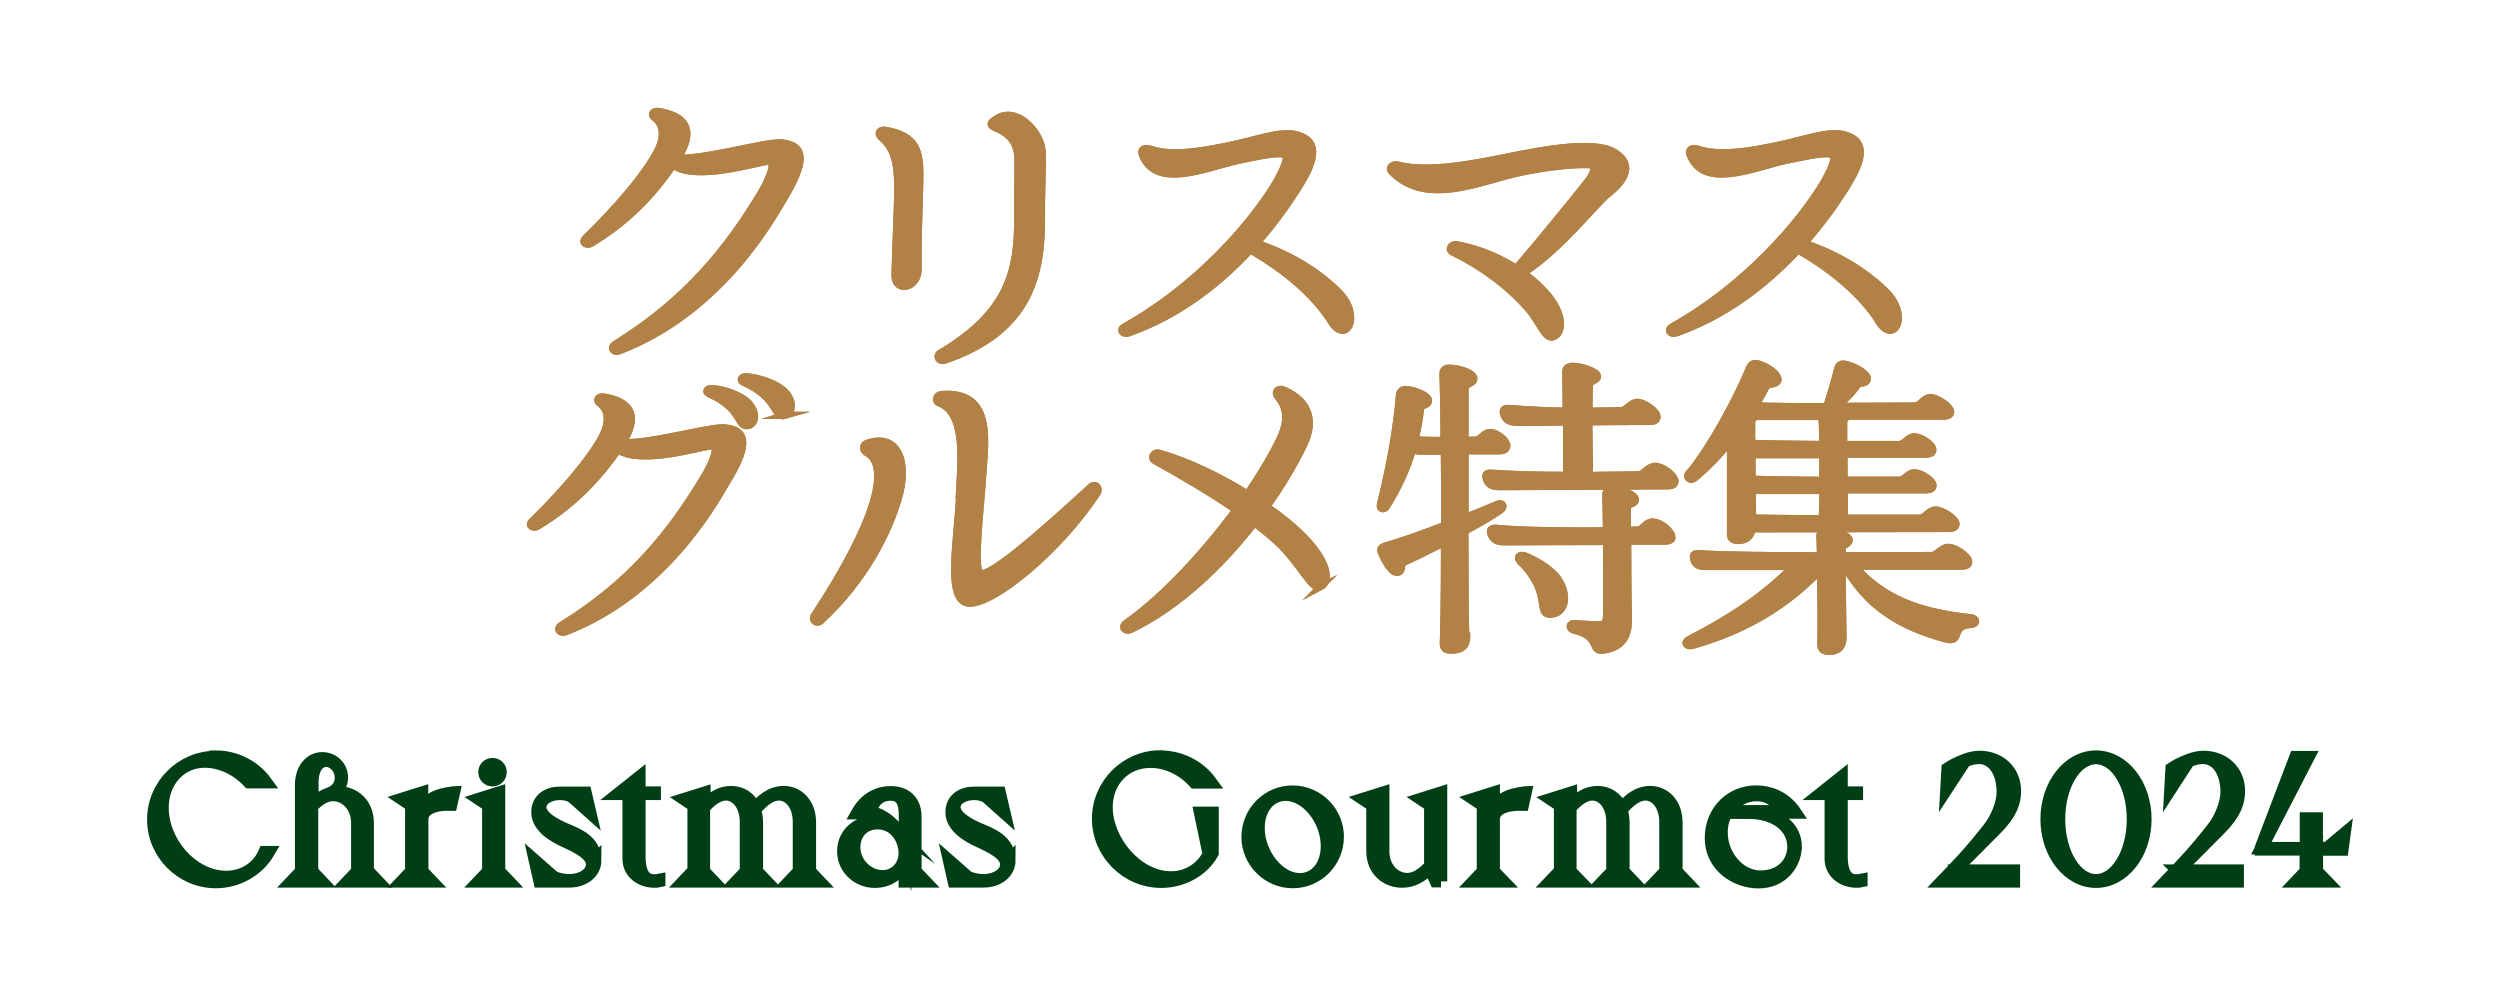 <?xml version="1.0" encoding="UTF-8"?>
<svg id="_レイヤー_2" data-name="レイヤー_2" xmlns="http://www.w3.org/2000/svg" width="150" height="60" xmlns:xlink="http://www.w3.org/1999/xlink" viewBox="0 0 150 60">
  <defs>
    <style>
      .cls-1 {
        fill: #003f16;
        stroke: #003f16;
        stroke-width: .75px;
      }

      .cls-1, .cls-2 {
        stroke-miterlimit: 10;
      }

      .cls-3 {
        fill: none;
      }

      .cls-2 {
        fill: #b28146;
        stroke: #b28146;
        stroke-width: .43px;
      }

      .cls-4 {
        clip-path: url(#clippath);
      }
    </style>
    <clipPath id="clippath">
      <rect class="cls-3" width="150" height="60"/>
    </clipPath>
  </defs>
  <g id="PC_xFF1A_FV上部固定ボタン">
    <g class="cls-4">
      <g>
        <g>
          <path class="cls-1" d="M12.95,45.4c1.15,0,2.29.54,3.01,1.53h-1.02c-.75-.81-1.74-1.24-2.67-1.24-1.38,0-2.52,1.12-2.52,2.77,0,2.12,1.82,4.16,3.82,4.16,1.05,0,1.93-.58,2.31-1.49h.24c-.65,1.11-1.88,1.79-3.17,1.79-2.06,0-3.75-1.69-3.75-3.75s1.69-3.75,3.75-3.75Z"/>
          <path class="cls-1" d="M22.09,52.28l.57.6h-1.79l.57-.6v-2.91c0-.99-.69-1.67-1.45-1.67-.49,0-.83.26-1.27.66v3.92l.57.6h-1.79l.57-.6v-5.17c0-1.03.6-1.61,1.26-1.61s1.18.51,1.18,1.16c0,.38-.19.7-.51.9.99-.14,2.06.47,2.06,1.84v2.87ZM20.46,46.66c0-.55-.43-1.02-.89-1.02-.44,0-.83.43-.83,1.31v1.3c.32-.29.62-.5,1.01-.63.46-.17.71-.52.71-.96Z"/>
          <path class="cls-1" d="M27.23,47.55l-.16.72c-.96-.03-1.74.24-1.74.88v3.13l.57.6h-1.79l.57-.6v-3.96l-.57-.38,1.21-.38v1.33h.01c.14-.91.79-1.2,1.89-1.34Z"/>
          <path class="cls-1" d="M29.95,52.28l.57.6h-1.79l.57-.6v-3.96l-.57-.38,1.21-.38v4.72ZM29.07,46.33c0-.27.21-.48.48-.48s.48.21.48.48-.21.48-.48.48-.48-.21-.48-.48Z"/>
          <path class="cls-1" d="M35.71,51.61c0,.77-.7,1.27-1.55,1.27h-1.78l-.28-1.24,1.14,1c.27.11.64.18.91.18.73,0,1.38-.38,1.38-.96,0-.64-.99-1.08-1.67-1.4-.58-.26-1.61-.83-1.61-1.72,0-.8.63-1.17,1.34-1.17h1.54l.28,1.2-1.1-.98c-.26-.12-.48-.16-.72-.16-.61,0-1.18.31-1.18.8,0,.61.95,1.08,1.48,1.31.77.33,1.81.7,1.81,1.88Z"/>
          <path class="cls-1" d="M38.36,46.62v.94h.92v.07h-.92v3.74c0,1.2.44,1.46.89,1.46.1,0,.2-.01.3-.03v.07c-.08.02-.19.02-.29.02-.82,0-1.54-.53-1.54-1.36v-3.9h-.63l1.27-1.01Z"/>
          <path class="cls-1" d="M41.62,52.28v-3.95l-.57-.38,1.21-.38v.78c.48-.49.96-.82,1.61-.82.6,0,1.16.33,1.41.98.44-.48.97-.98,1.75-.98s1.56.62,1.56,1.83v2.92l.57.6h-1.79l.57-.6v-2.97c0-.97-.53-1.65-1.21-1.65-.49,0-.97.38-1.44.93.07.22.12.48.12.77v2.92l.57.6h-1.79l.57-.6v-2.97c0-.97-.53-1.65-1.21-1.65-.48,0-.95.38-1.32.8v3.82l.57.6h-1.79l.57-.6Z"/>
          <path class="cls-1" d="M54.93,52.28l.57.6h-1.21v-1.28c-.29.86-.97,1.3-1.81,1.3-1.01,0-1.88-.79-1.88-1.82s.82-1.77,1.88-1.77c.5,0,.85.13,1.08.29-.43-.47-.99-.81-1.65-.81h-.48c.45-.8,1.14-1.25,2.03-1.25s1.45.54,1.46,1.44v3.31ZM52.65,49.39c-.86,0-1.4.63-1.4,1.45,0,.96.82,1.74,1.7,1.74.83,0,1.34-.67,1.34-1.39,0-.78-.53-1.8-1.64-1.8ZM53.43,47.67c-.63,0-1.05.38-1.23,1.06.96.13,1.86,1.08,2.1,1.96v-1.8c0-.76-.22-1.22-.86-1.22Z"/>
          <path class="cls-1" d="M60.56,51.61c0,.77-.7,1.27-1.55,1.27h-1.78l-.28-1.24,1.14,1c.27.11.64.18.91.18.73,0,1.38-.38,1.38-.96,0-.64-.99-1.08-1.67-1.4-.58-.26-1.61-.83-1.61-1.72,0-.8.63-1.17,1.34-1.17h1.54l.28,1.2-1.1-.98c-.26-.12-.48-.16-.72-.16-.61,0-1.18.31-1.18.8,0,.61.95,1.08,1.48,1.31.77.33,1.81.7,1.81,1.88Z"/>
          <path class="cls-1" d="M69.63,45.4c1.16,0,2.31.54,3.03,1.54h-.99c-.74-.82-1.72-1.24-2.64-1.24-1.54,0-2.64,1.17-2.64,2.73,0,2.02,1.82,4.22,3.87,4.22.99,0,1.83-.54,2.27-1.39l-.52-2.49h.74v2.42c-.63,1.11-1.86,1.71-3.08,1.71-2.1,0-3.78-1.74-3.78-3.78s1.68-3.73,3.73-3.73Z"/>
          <path class="cls-1" d="M77.55,47.5c1.52,0,2.71,1.25,2.71,2.69,0,1.55-1.24,2.73-2.69,2.73-1.52,0-2.71-1.26-2.71-2.69,0-1.55,1.24-2.73,2.69-2.73ZM77.99,52.76c.93,0,1.63-.8,1.63-2,0-1.55-1.2-3.08-2.48-3.08-.93,0-1.63.8-1.63,2,0,1.55,1.2,3.08,2.48,3.08Z"/>
          <path class="cls-1" d="M86.46,52.87h-.31l-.35-.78c-.5.47-.99.8-1.68.8-.89,0-1.77-.62-1.77-1.84v-2.73l-.57-.38,1.21-.38v3.53c0,1,.69,1.66,1.44,1.66.52,0,.96-.34,1.39-.79v-3.64l-.57-.38,1.21-.38v5.32Z"/>
          <path class="cls-1" d="M91.53,47.55l-.16.72c-.96-.03-1.75.24-1.75.88v3.13l.58.6h-1.79l.57-.6v-3.96l-.57-.38,1.21-.38v1.33h.01c.14-.91.79-1.2,1.89-1.34Z"/>
          <path class="cls-1" d="M93.61,52.28v-3.95l-.57-.38,1.21-.38v.78c.48-.49.96-.82,1.61-.82.6,0,1.16.33,1.41.98.44-.48.97-.98,1.75-.98s1.56.62,1.56,1.83v2.92l.57.6h-1.79l.57-.6v-2.97c0-.97-.53-1.65-1.21-1.65-.49,0-.97.38-1.44.93.07.22.12.48.12.77v2.92l.57.6h-1.79l.57-.6v-2.97c0-.97-.53-1.65-1.21-1.65-.48,0-.95.38-1.32.8v3.82l.58.6h-1.79l.57-.6Z"/>
          <path class="cls-1" d="M107.73,50.83c0,.9-.73,2.1-2.21,2.1-1.38,0-2.86-.97-2.86-2.64s1.25-2.79,2.69-2.79c1.01,0,1.84.46,2.37,1.25h-2.4c1.38.12,2.42.86,2.42,2.07ZM104.89,48.76h-1.3c-.2.35-.3.76-.3,1.18,0,1.4,1.06,2.66,2.34,2.66s1.98-.86,1.98-1.8c0-1.13-1.01-2.04-2.72-2.04ZM106.85,48.68c-.22-.67-.82-.98-1.45-.98-.75,0-1.32.37-1.74.98h3.19Z"/>
          <path class="cls-1" d="M110.49,46.62v.94h.92v.07h-.92v3.74c0,1.2.44,1.46.89,1.46.1,0,.2-.01.3-.03v.07c-.08.02-.19.02-.29.02-.82,0-1.54-.53-1.54-1.36v-3.9h-.63l1.27-1.01Z"/>
          <path class="cls-1" d="M117.25,52.24h3.58v.64h-4.31c1.35-1.4,1.8-1.9,2.79-3.15.5-.63.86-1.53.86-2.22,0-1.14-.54-2.04-1.42-2.04-.31,0-.6.08-.86.2l-1.1,1.68.07-1.24c.22-.15.65-.38,1.14-.55.24-.08.51-.14.77-.14,1.2,0,2.12.83,2.12,2.04,0,.68-.22,1.36-1.16,2.3l-2.48,2.49Z"/>
          <path class="cls-1" d="M125.76,45.4c1.64,0,2.96,1.68,2.96,3.75s-1.32,3.75-2.96,3.75-2.96-1.68-2.96-3.75,1.32-3.75,2.96-3.75ZM125.76,52.82c1.22,0,2.22-1.64,2.22-3.67s-1-3.67-2.22-3.67-2.22,1.64-2.22,3.67,1,3.67,2.22,3.67Z"/>
          <path class="cls-1" d="M130.68,52.24h3.58v.64h-4.31c1.35-1.4,1.8-1.9,2.79-3.15.5-.63.86-1.53.86-2.22,0-1.14-.54-2.04-1.42-2.04-.31,0-.6.08-.86.2l-1.09,1.68.07-1.24c.22-.15.65-.38,1.14-.55.25-.08.51-.14.77-.14,1.2,0,2.12.83,2.12,2.04,0,.68-.22,1.36-1.16,2.3l-2.48,2.49Z"/>
          <path class="cls-1" d="M139.01,50.96v1.32s.58.6.58.6h-1.81l.57-.6v-1.32s-2.7,0-2.7,0v-.07l2.08-5.46h.77l-2.82,5.46h2.68v-1.78h.64v1.78h.62l1.05-.88-.13.96h-1.54Z"/>
        </g>
        <g>
          <g>
            <path class="cls-2" d="M47.03,11.91c-.62,1.01-3.67,6.76-9.88,9.14-.33.13-.57-.18-.24-.39,4.27-2.64,6.73-5.74,8.67-8.94.59-.95,1.01-2.07.57-2.05-.75.05-4.34,1.23-5.77.24-1.14,1.67-2.64,3.32-4.91,4.69-.27.16-.59-.04-.35-.29,2-1.94,3.63-3.9,4.31-5.2.44-.82.44-1.63-.18-2.07-.22-.17-.06-.4.27-.35,1.8.29,2.13,1.26,1.15,2.8,1.58.09,5.22-.97,6.19-.92,1.63.13,1.37,1.34.17,3.34Z"/>
            <path class="cls-2" d="M52.86,8.2c-.24-.2-.06-.44.27-.38,1.52.26,2,.93,2.05,2.22.06.99-.13,3.37-.09,6.08.02,1.19-1.41,1.48-1.39.37.15-5.68.53-7.06-.84-8.28ZM56.44,21.18c4.1-2.46,4.65-4.91,4.62-8.26-.02-1.58.06-2.8,0-3.61-.07-.86-.6-1.36-1.39-1.67-.29-.13-.27-.27.07-.48,1.23-.86,2.71.75,2.79,1.92.05.93-.06,2.33-.04,3.81.04,3.57-.68,6.98-5.81,8.72-.33.11-.57-.24-.24-.44Z"/>
            <path class="cls-2" d="M79.9,19.31c-1.12-1.72-2.8-3.1-4.88-4.32-2.03,2.18-4.43,3.96-7.29,4.98-.37.13-.6-.18-.24-.37,4.31-2.4,7.64-6.21,9.11-8.7.27-.49.79-1.47.49-1.61-.31-.18-1.32.02-2.88.35-1.92.44-4.91,1.76-5.68-.4-.11-.27.17-.4.48-.29,1.32.44,3.12.15,5.26-.33,1.63-.37,3.06-.95,4.05-.31.93.6.2,1.94-.49,3.04-.73,1.14-1.54,2.24-2.44,3.24,1.98.68,3.57,1.63,4.87,2.88,1.5,1.45.53,3.23-.37,1.85Z"/>
            <path class="cls-2" d="M96.63,11.47c-1.01.86-2.9,3.37-5.15,4.86-.04.02-.05.04-.09.04.55.4,1.01.82,1.37,1.23,1.04,1.15,1.08,2.33.46,2.6-.5.22-.86-.92-1.45-1.59-1.08-1.3-2.77-2.6-4.6-3.48-.31-.15-.11-.51.27-.44,1.41.27,2.58.81,3.54,1.41,0-.02.02-.04.04-.05,1.17-1.36,3.41-4.09,4.29-5.22.4-.53.42-.95.02-.95-1.03-.06-3.32.22-5,.68-2.35.66-5.04,1.59-6.85-.29-.17-.18.06-.44.37-.37,1.87.51,4.95-.15,6.84-.53,1.56-.31,4.84-.97,6.1-.27,1.06.59.99,1.43-.15,2.4Z"/>
            <path class="cls-2" d="M112.76,19.31c-1.12-1.72-2.8-3.1-4.88-4.32-2.03,2.18-4.43,3.96-7.29,4.98-.37.13-.6-.18-.24-.37,4.31-2.4,7.64-6.21,9.11-8.7.27-.49.79-1.47.49-1.61-.31-.18-1.32.02-2.88.35-1.92.44-4.91,1.76-5.68-.4-.11-.27.17-.4.48-.29,1.32.44,3.12.15,5.26-.33,1.63-.37,3.06-.95,4.05-.31.93.6.2,1.94-.49,3.04-.73,1.14-1.54,2.24-2.44,3.24,1.98.68,3.57,1.63,4.87,2.88,1.5,1.45.53,3.23-.37,1.85Z"/>
            <path class="cls-2" d="M43.59,28.93c-.59.99-3.59,6.63-9.66,8.98-.33.13-.57-.18-.26-.38,4.2-2.58,6.6-5.63,8.5-8.78.59-.93,1.01-2.03.55-2-.71.04-4.23,1.17-5.64.24-1.12,1.59-2.58,3.23-4.82,4.58-.27.16-.59-.04-.35-.27,1.96-1.91,3.57-3.85,4.23-5.11.42-.81.42-1.59-.18-2.02-.22-.17-.06-.4.27-.35,1.76.29,2.07,1.23,1.14,2.73,1.56.11,5.13-.93,6.07-.88,1.59.11,1.36,1.3.15,3.26ZM44.87,24.15c.57.57.49,1.23.07,1.37-.75.2-.29-.95-2.38-1.89-.27-.11-.17-.35.2-.31.75.05,1.69.42,2.11.82ZM47.12,24.92c-.75.22-.33-1.01-2.49-1.98-.27-.11-.18-.37.2-.33.79.07,1.78.42,2.24.88.59.57.48,1.3.05,1.43Z"/>
            <path class="cls-2" d="M48.85,36.96c3.68-5.59,4.64-9.03,3.13-9.82-.27-.17-.17-.46.02-.53,1.89-.68,2.57,1.14,1.87,3.39-.59,1.96-1.96,4.78-4.64,7.26-.2.2-.55-.05-.38-.29ZM57.56,29.68c.09-1.83.46-4.86-1.19-5.5-.31-.11-.2-.48.13-.51,3.21-.24,2.57,2.97,2.44,5.15-.11,1.69-.55,5.33-.13,5.57.48.31,3.35-2.14,6.62-5.15.29-.29.59.04.39.35-2.24,3.41-6.14,6.62-7.64,6.6-1.47-.02-.73-3.67-.6-6.51Z"/>
            <path class="cls-2" d="M79.24,35.2c-.55.26-1.19-1.41-2.66-2.75-.37-.33-.81-.7-1.32-1.08-1.94,2.51-4.54,5.02-7.42,6.4-.33.15-.59-.15-.26-.38,2.25-1.59,4.69-4.25,6.58-6.8-1.47-1.01-3.23-2.05-4.86-2.95-.31-.18-.06-.55.27-.44,1.74.49,3.65,1.43,5.28,2.44.82-1.21,1.5-2.35,1.94-3.28.46-.97.53-1.83-.15-2.6-.18-.26.07-.48.35-.37,1.63.68,1.91,1.94,1.21,3.34-.51,1.06-1.26,2.35-2.2,3.67.81.55,1.48,1.1,1.96,1.56,1.67,1.58,1.96,2.9,1.26,3.26Z"/>
            <path class="cls-2" d="M88,38.08c.04.73-.35.93-.92.93-.35,0-.5-.11-.48-.46.04-.88.07-3.28.07-6.01-.95.49-1.85.93-2.42,1.19-.27.13-.04.49-.35.6-.38.13-.82-.7-1.03-1.21-.06-.16,0-.27.22-.35,1.01-.29,2.31-.75,3.59-1.25,0-1.5,0-3.06-.02-4.45h-1.43c-.16,0-.33-.04-.48-.09-.35,1.17-.86,2.31-1.58,3.43-.13.2-.4.13-.35-.11.6-2.44.99-4.64,1.15-6.62.02-.17.15-.33.42-.31.59.05,1.34.4,1.32.68-.02.29-.46.22-.48.48-.07.62-.18,1.25-.33,1.85.51.05,1.15.05,1.74.05,0-1.81-.04-3.3-.06-4.01,0-.22.13-.33.37-.33.62,0,1.48.31,1.48.62,0,.33-.53.26-.53.62v3.1c.26-.02.48-.02.62-.02.31,0,.51-.46.88-.46.42,0,1.01.49,1.01.79,0,.18-.13.31-.48.31h-2.03v4c.71-.27,1.39-.55,1.94-.79.31-.13.48.13.18.35-.55.38-1.32.82-2.13,1.26,0,2.84.02,5.46.05,6.19ZM100.5,28.86c0,.18-.11.29-.44.29-1.87,0-8.28.05-10.06.05-.44,0-.68-.09-.81-.44-.09-.26-.04-.4.31-.37,1.14.09,2.88.13,4.49.13v-.07c.02-.59,0-1.85,0-3.13-1.23.02-2.33.02-2.95.02-.42,0-.68-.11-.81-.46-.09-.26-.02-.4.31-.37,1.17.09,2.36.15,3.43.16,0-.95-.02-1.83-.02-2.38,0-.22.17-.31.42-.31.48,0,1.48.31,1.48.6,0,.27-.48.24-.49.55-.02.31-.02.88-.02,1.54.88,0,1.58-.02,1.96-.04.29,0,.55-.49.95-.49s1.17.55,1.17.86c0,.17-.11.29-.42.29-.92,0-2.29,0-3.67.02,0,1.03.02,2.13.04,2.71,0,.2-.04.37-.13.51l3.08-.04c.33-.02.55-.51,1.01-.51.42,0,1.15.55,1.15.86ZM100.32,32.27c0,.11-.17.2-.48.2h-2.18c0,1.72.02,3.94.04,4.65.04,1.15-.48,1.78-1.56,1.89-.73.07-.07-.82-1.72-1.21-.29-.07-.29-.42.06-.38.26.02,1.15.07,1.32.07.42,0,.57-.04.59-.49.02-.53.02-2.58,0-4.51-2.35,0-4.97.02-6.01.02-.37,0-.75,0-.92-.46-.09-.26-.02-.38.35-.35,1.43.15,4.49.17,6.58.15-.02-.81-.02-1.56-.04-2.13,0-.24.11-.35.38-.35.44,0,1.39.26,1.39.62,0,.27-.48.2-.48.51v1.32c.26,0,.48-.02.62-.02.33-.02.48-.48.88-.48.5,0,1.17.55,1.17.93ZM93.61,34.96c.53.97.2,1.83-.51,1.89-1.01.09.09-1.25-1.87-3.15-.26-.26-.07-.48.31-.33.95.4,1.78.99,2.07,1.59Z"/>
            <path class="cls-2" d="M118.23,37.47c-1.21.07-.49,1.1-1.43.88-2.91-.77-4.78-2.03-6.14-4.38h-.13c0,1.36.04,3.45.05,4.16.02.77-.35.95-.84.95-.35,0-.51-.13-.49-.49.02-.35.02-2.64-.02-4.38-2.03,2.11-4.47,3.61-7.68,4.51-.37.11-.55-.18-.2-.35,2.73-1.41,4.47-2.64,6.25-4.38h-5.13c-.49,0-.73-.04-.84-.42-.07-.24-.02-.39.31-.35,1.19.09,4.31.13,7.29.13-.02-.62-.02-1.06-.04-1.15-.02-.24.17-.33.44-.33.44,0,1.32.26,1.32.53s-.4.24-.42.53c0,.09,0,.24-.02.42,2.73,0,5.08-.02,5.41-.02.31-.02.59-.49.97-.49.46,0,1.23.57,1.23.86,0,.17-.11.27-.44.27h-6.41c1.7,1.92,3.76,2.75,7,3.1.35.04.37.38-.04.4ZM101.37,28.38c1.3-1.59,2.84-4.45,3.57-6.23.13-.31.27-.44.71-.26.7.26,1.14.73,1.01.97-.17.26-.59.11-.71.37-.2.37-.4.75-.64,1.12,1.04.04,2.66.05,4.29.05.24-.73.48-1.54.68-2.33.04-.15.2-.26.39-.22.84.18,1.45.68,1.37.92-.07.27-.49.18-.6.33-.27.4-.7.86-1.21,1.28,2.22,0,4.29-.02,4.65-.02s.55-.51.93-.51c.44,0,1.23.57,1.23.86,0,.15-.13.26-.46.26h-5.63c-.2.04-.33.2-.33.44v1.26h3.35c.31,0,.49-.46.88-.46.44,0,1.12.48,1.12.77,0,.18-.13.27-.46.27h-4.87v1.56h3.34c.31,0,.49-.44.88-.44.44,0,1.12.48,1.12.75,0,.18-.13.27-.46.27h-4.86v1.32c0,.17-.06.29-.13.38h4.67c.31,0,.55-.49.93-.49.44,0,1.23.55,1.23.84,0,.17-.13.27-.44.27l-11.77.02h-.02c-.06.49-.42.7-.82.7-.29,0-.48-.11-.48-.33v-5.64c-.64.81-1.36,1.56-2.13,2.2-.29.24-.59-.02-.35-.29ZM109.34,24.99h-3.98c-.17.06-.26.2-.26.4v1.21c.79.04,2.53.05,4.27.07-.02-.71-.02-1.32-.04-1.69ZM109.37,27.28h-4.25v1.47c.79.04,2.53.05,4.25.07v-1.54ZM109.34,31.06c.02-.44.02-1.01.04-1.63h-4.25c.02.64.02,1.23.02,1.65.84.02,2.49.04,4.2.04v-.05Z"/>
          </g>
          <g>
            <path class="cls-2" d="M47.03,11.91c-.62,1.01-3.67,6.76-9.88,9.14-.33.13-.57-.18-.24-.39,4.27-2.64,6.73-5.74,8.67-8.94.59-.95,1.01-2.07.57-2.05-.75.05-4.34,1.23-5.77.24-1.14,1.67-2.64,3.32-4.91,4.69-.27.16-.59-.04-.35-.29,2-1.94,3.63-3.9,4.31-5.2.44-.82.44-1.63-.18-2.07-.22-.17-.06-.4.27-.35,1.8.29,2.13,1.26,1.15,2.8,1.58.09,5.22-.97,6.19-.92,1.63.13,1.37,1.34.17,3.34Z"/>
            <path class="cls-2" d="M52.86,8.2c-.24-.2-.06-.44.27-.38,1.52.26,2,.93,2.05,2.22.06.99-.13,3.37-.09,6.08.02,1.19-1.41,1.48-1.39.37.15-5.68.53-7.06-.84-8.28ZM56.44,21.18c4.1-2.46,4.65-4.91,4.62-8.26-.02-1.58.06-2.8,0-3.61-.07-.86-.6-1.36-1.39-1.67-.29-.13-.27-.27.07-.48,1.23-.86,2.71.75,2.79,1.92.05.93-.06,2.33-.04,3.81.04,3.57-.68,6.98-5.81,8.72-.33.11-.57-.24-.24-.44Z"/>
            <path class="cls-2" d="M79.9,19.31c-1.12-1.72-2.8-3.1-4.88-4.32-2.03,2.18-4.43,3.96-7.29,4.98-.37.13-.6-.18-.24-.37,4.31-2.4,7.64-6.21,9.11-8.7.27-.49.79-1.47.49-1.61-.31-.18-1.32.02-2.88.35-1.92.44-4.91,1.76-5.68-.4-.11-.27.17-.4.48-.29,1.32.44,3.12.15,5.26-.33,1.63-.37,3.06-.95,4.05-.31.93.6.2,1.94-.49,3.04-.73,1.14-1.54,2.24-2.44,3.24,1.98.68,3.57,1.63,4.87,2.88,1.5,1.45.53,3.23-.37,1.85Z"/>
            <path class="cls-2" d="M96.63,11.47c-1.01.86-2.9,3.37-5.15,4.86-.04.02-.05.04-.09.04.55.4,1.01.82,1.37,1.23,1.04,1.15,1.08,2.33.46,2.6-.5.22-.86-.92-1.45-1.59-1.08-1.3-2.77-2.6-4.6-3.48-.31-.15-.11-.51.27-.44,1.41.27,2.58.81,3.54,1.41,0-.02.02-.04.04-.05,1.17-1.36,3.41-4.09,4.29-5.22.4-.53.42-.95.02-.95-1.03-.06-3.32.22-5,.68-2.35.66-5.04,1.59-6.85-.29-.17-.18.06-.44.37-.37,1.87.51,4.95-.15,6.84-.53,1.56-.31,4.84-.97,6.1-.27,1.06.59.99,1.43-.15,2.4Z"/>
            <path class="cls-2" d="M112.76,19.31c-1.12-1.72-2.8-3.1-4.88-4.32-2.03,2.18-4.43,3.96-7.29,4.98-.37.13-.6-.18-.24-.37,4.31-2.4,7.64-6.21,9.11-8.7.27-.49.79-1.47.49-1.61-.31-.18-1.32.02-2.88.35-1.92.44-4.91,1.76-5.68-.4-.11-.27.17-.4.48-.29,1.32.44,3.12.15,5.26-.33,1.63-.37,3.06-.95,4.05-.31.93.6.2,1.94-.49,3.04-.73,1.14-1.54,2.24-2.44,3.24,1.98.68,3.57,1.63,4.87,2.88,1.5,1.45.53,3.23-.37,1.85Z"/>
            <path class="cls-2" d="M43.59,28.93c-.59.99-3.59,6.63-9.66,8.98-.33.13-.57-.18-.26-.38,4.2-2.58,6.6-5.63,8.5-8.78.59-.93,1.01-2.03.55-2-.71.04-4.23,1.17-5.64.24-1.12,1.59-2.58,3.23-4.82,4.58-.27.16-.59-.04-.35-.27,1.96-1.91,3.57-3.85,4.23-5.11.42-.81.42-1.59-.18-2.02-.22-.17-.06-.4.27-.35,1.76.29,2.07,1.23,1.14,2.73,1.56.11,5.13-.93,6.07-.88,1.59.11,1.36,1.3.15,3.26ZM44.87,24.15c.57.57.49,1.23.07,1.37-.75.2-.29-.95-2.38-1.89-.27-.11-.17-.35.2-.31.75.05,1.69.42,2.11.82ZM47.12,24.92c-.75.22-.33-1.01-2.49-1.98-.27-.11-.18-.37.2-.33.79.07,1.78.42,2.24.88.59.57.48,1.3.05,1.43Z"/>
            <path class="cls-2" d="M48.85,36.96c3.68-5.59,4.64-9.03,3.13-9.82-.27-.17-.17-.46.02-.53,1.89-.68,2.57,1.14,1.87,3.39-.59,1.96-1.96,4.78-4.64,7.26-.2.2-.55-.05-.38-.29ZM57.56,29.68c.09-1.83.46-4.86-1.19-5.5-.31-.11-.2-.48.13-.51,3.21-.24,2.57,2.97,2.44,5.15-.11,1.69-.55,5.33-.13,5.57.48.31,3.35-2.14,6.62-5.15.29-.29.59.04.39.35-2.24,3.41-6.14,6.62-7.64,6.6-1.47-.02-.73-3.67-.6-6.51Z"/>
            <path class="cls-2" d="M79.24,35.2c-.55.26-1.19-1.41-2.66-2.75-.37-.33-.81-.7-1.32-1.08-1.94,2.51-4.54,5.02-7.42,6.4-.33.15-.59-.15-.26-.38,2.25-1.59,4.69-4.25,6.58-6.8-1.47-1.01-3.23-2.05-4.86-2.95-.31-.18-.06-.55.27-.44,1.74.49,3.65,1.43,5.28,2.44.82-1.21,1.5-2.35,1.94-3.28.46-.97.53-1.83-.15-2.6-.18-.26.07-.48.35-.37,1.63.68,1.91,1.94,1.21,3.34-.51,1.06-1.26,2.35-2.2,3.67.81.55,1.48,1.1,1.96,1.56,1.67,1.58,1.96,2.9,1.26,3.26Z"/>
            <path class="cls-2" d="M88,38.08c.04.73-.35.93-.92.93-.35,0-.5-.11-.48-.46.04-.88.07-3.28.07-6.01-.95.49-1.85.93-2.42,1.19-.27.13-.04.49-.35.6-.38.13-.82-.7-1.03-1.21-.06-.16,0-.27.22-.35,1.01-.29,2.31-.75,3.59-1.25,0-1.5,0-3.06-.02-4.45h-1.43c-.16,0-.33-.04-.48-.09-.35,1.17-.86,2.31-1.58,3.43-.13.2-.4.13-.35-.11.6-2.44.99-4.64,1.15-6.62.02-.17.15-.33.42-.31.59.05,1.34.4,1.32.68-.02.29-.46.22-.48.48-.07.62-.18,1.25-.33,1.85.51.05,1.15.05,1.74.05,0-1.81-.04-3.3-.06-4.01,0-.22.13-.33.37-.33.62,0,1.48.31,1.48.62,0,.33-.53.26-.53.62v3.1c.26-.02.48-.02.62-.02.31,0,.51-.46.88-.46.42,0,1.01.49,1.01.79,0,.18-.13.31-.48.31h-2.03v4c.71-.27,1.39-.55,1.94-.79.31-.13.48.13.18.35-.55.38-1.32.82-2.13,1.26,0,2.84.02,5.46.05,6.19ZM100.5,28.86c0,.18-.11.29-.44.29-1.87,0-8.28.05-10.06.05-.44,0-.68-.09-.81-.44-.09-.26-.04-.4.31-.37,1.14.09,2.88.13,4.49.13v-.07c.02-.59,0-1.85,0-3.13-1.23.02-2.33.02-2.95.02-.42,0-.68-.11-.81-.46-.09-.26-.02-.4.31-.37,1.17.09,2.36.15,3.43.16,0-.95-.02-1.83-.02-2.38,0-.22.17-.31.42-.31.48,0,1.48.31,1.48.6,0,.27-.48.24-.49.55-.02.31-.02.88-.02,1.54.88,0,1.58-.02,1.96-.04.29,0,.55-.49.95-.49s1.17.55,1.17.86c0,.17-.11.29-.42.29-.92,0-2.29,0-3.67.02,0,1.03.02,2.13.04,2.71,0,.2-.04.37-.13.51l3.08-.04c.33-.02.55-.51,1.01-.51.42,0,1.15.55,1.15.86ZM100.32,32.27c0,.11-.17.2-.48.2h-2.18c0,1.72.02,3.94.04,4.65.04,1.15-.48,1.78-1.56,1.89-.73.07-.07-.82-1.72-1.21-.29-.07-.29-.42.06-.38.26.02,1.15.07,1.32.07.42,0,.57-.04.59-.49.02-.53.02-2.58,0-4.51-2.35,0-4.97.02-6.01.02-.37,0-.75,0-.92-.46-.09-.26-.02-.38.35-.35,1.43.15,4.49.17,6.58.15-.02-.81-.02-1.56-.04-2.13,0-.24.11-.35.38-.35.44,0,1.39.26,1.39.62,0,.27-.48.2-.48.51v1.32c.26,0,.48-.02.62-.02.33-.02.48-.48.88-.48.5,0,1.17.55,1.17.93ZM93.61,34.96c.53.97.2,1.83-.51,1.89-1.01.09.09-1.25-1.87-3.15-.26-.26-.07-.48.31-.33.95.4,1.78.99,2.07,1.59Z"/>
            <path class="cls-2" d="M118.23,37.47c-1.21.07-.49,1.1-1.43.88-2.91-.77-4.78-2.03-6.14-4.38h-.13c0,1.36.04,3.45.05,4.16.02.77-.35.95-.84.95-.35,0-.51-.13-.49-.49.02-.35.02-2.64-.02-4.38-2.03,2.11-4.47,3.61-7.68,4.51-.37.11-.55-.18-.2-.35,2.73-1.41,4.47-2.64,6.25-4.38h-5.13c-.49,0-.73-.04-.84-.42-.07-.24-.02-.39.31-.35,1.19.09,4.31.13,7.29.13-.02-.62-.02-1.06-.04-1.15-.02-.24.17-.33.44-.33.44,0,1.32.26,1.32.53s-.4.24-.42.53c0,.09,0,.24-.02.42,2.73,0,5.08-.02,5.41-.02.31-.02.59-.49.97-.49.46,0,1.23.57,1.23.86,0,.17-.11.27-.44.27h-6.41c1.7,1.92,3.76,2.75,7,3.1.35.04.37.38-.04.4ZM101.37,28.38c1.3-1.59,2.84-4.45,3.57-6.23.13-.31.27-.44.71-.26.7.26,1.14.73,1.01.97-.17.26-.59.11-.71.37-.2.37-.4.75-.64,1.12,1.04.04,2.66.05,4.29.05.24-.73.48-1.54.68-2.33.04-.15.2-.26.39-.22.84.18,1.45.68,1.37.92-.07.27-.49.18-.6.33-.27.4-.7.86-1.21,1.28,2.22,0,4.29-.02,4.65-.02s.55-.51.93-.51c.44,0,1.23.57,1.23.86,0,.15-.13.26-.46.26h-5.63c-.2.04-.33.2-.33.44v1.26h3.35c.31,0,.49-.46.88-.46.44,0,1.12.48,1.12.77,0,.18-.13.27-.46.27h-4.87v1.56h3.34c.31,0,.49-.44.88-.44.44,0,1.12.48,1.12.75,0,.18-.13.27-.46.27h-4.86v1.32c0,.17-.06.29-.13.38h4.67c.31,0,.55-.49.93-.49.44,0,1.23.55,1.23.84,0,.17-.13.27-.44.27l-11.77.02h-.02c-.06.49-.42.7-.82.7-.29,0-.48-.11-.48-.33v-5.64c-.64.81-1.36,1.56-2.13,2.2-.29.24-.59-.02-.35-.29ZM109.34,24.99h-3.98c-.17.06-.26.2-.26.4v1.21c.79.04,2.53.05,4.27.07-.02-.71-.02-1.32-.04-1.69ZM109.37,27.28h-4.25v1.47c.79.04,2.53.05,4.25.07v-1.54ZM109.34,31.06c.02-.44.02-1.01.04-1.63h-4.25c.02.64.02,1.23.02,1.65.84.02,2.49.04,4.2.04v-.05Z"/>
          </g>
        </g>
      </g>
    </g>
  </g>
</svg>